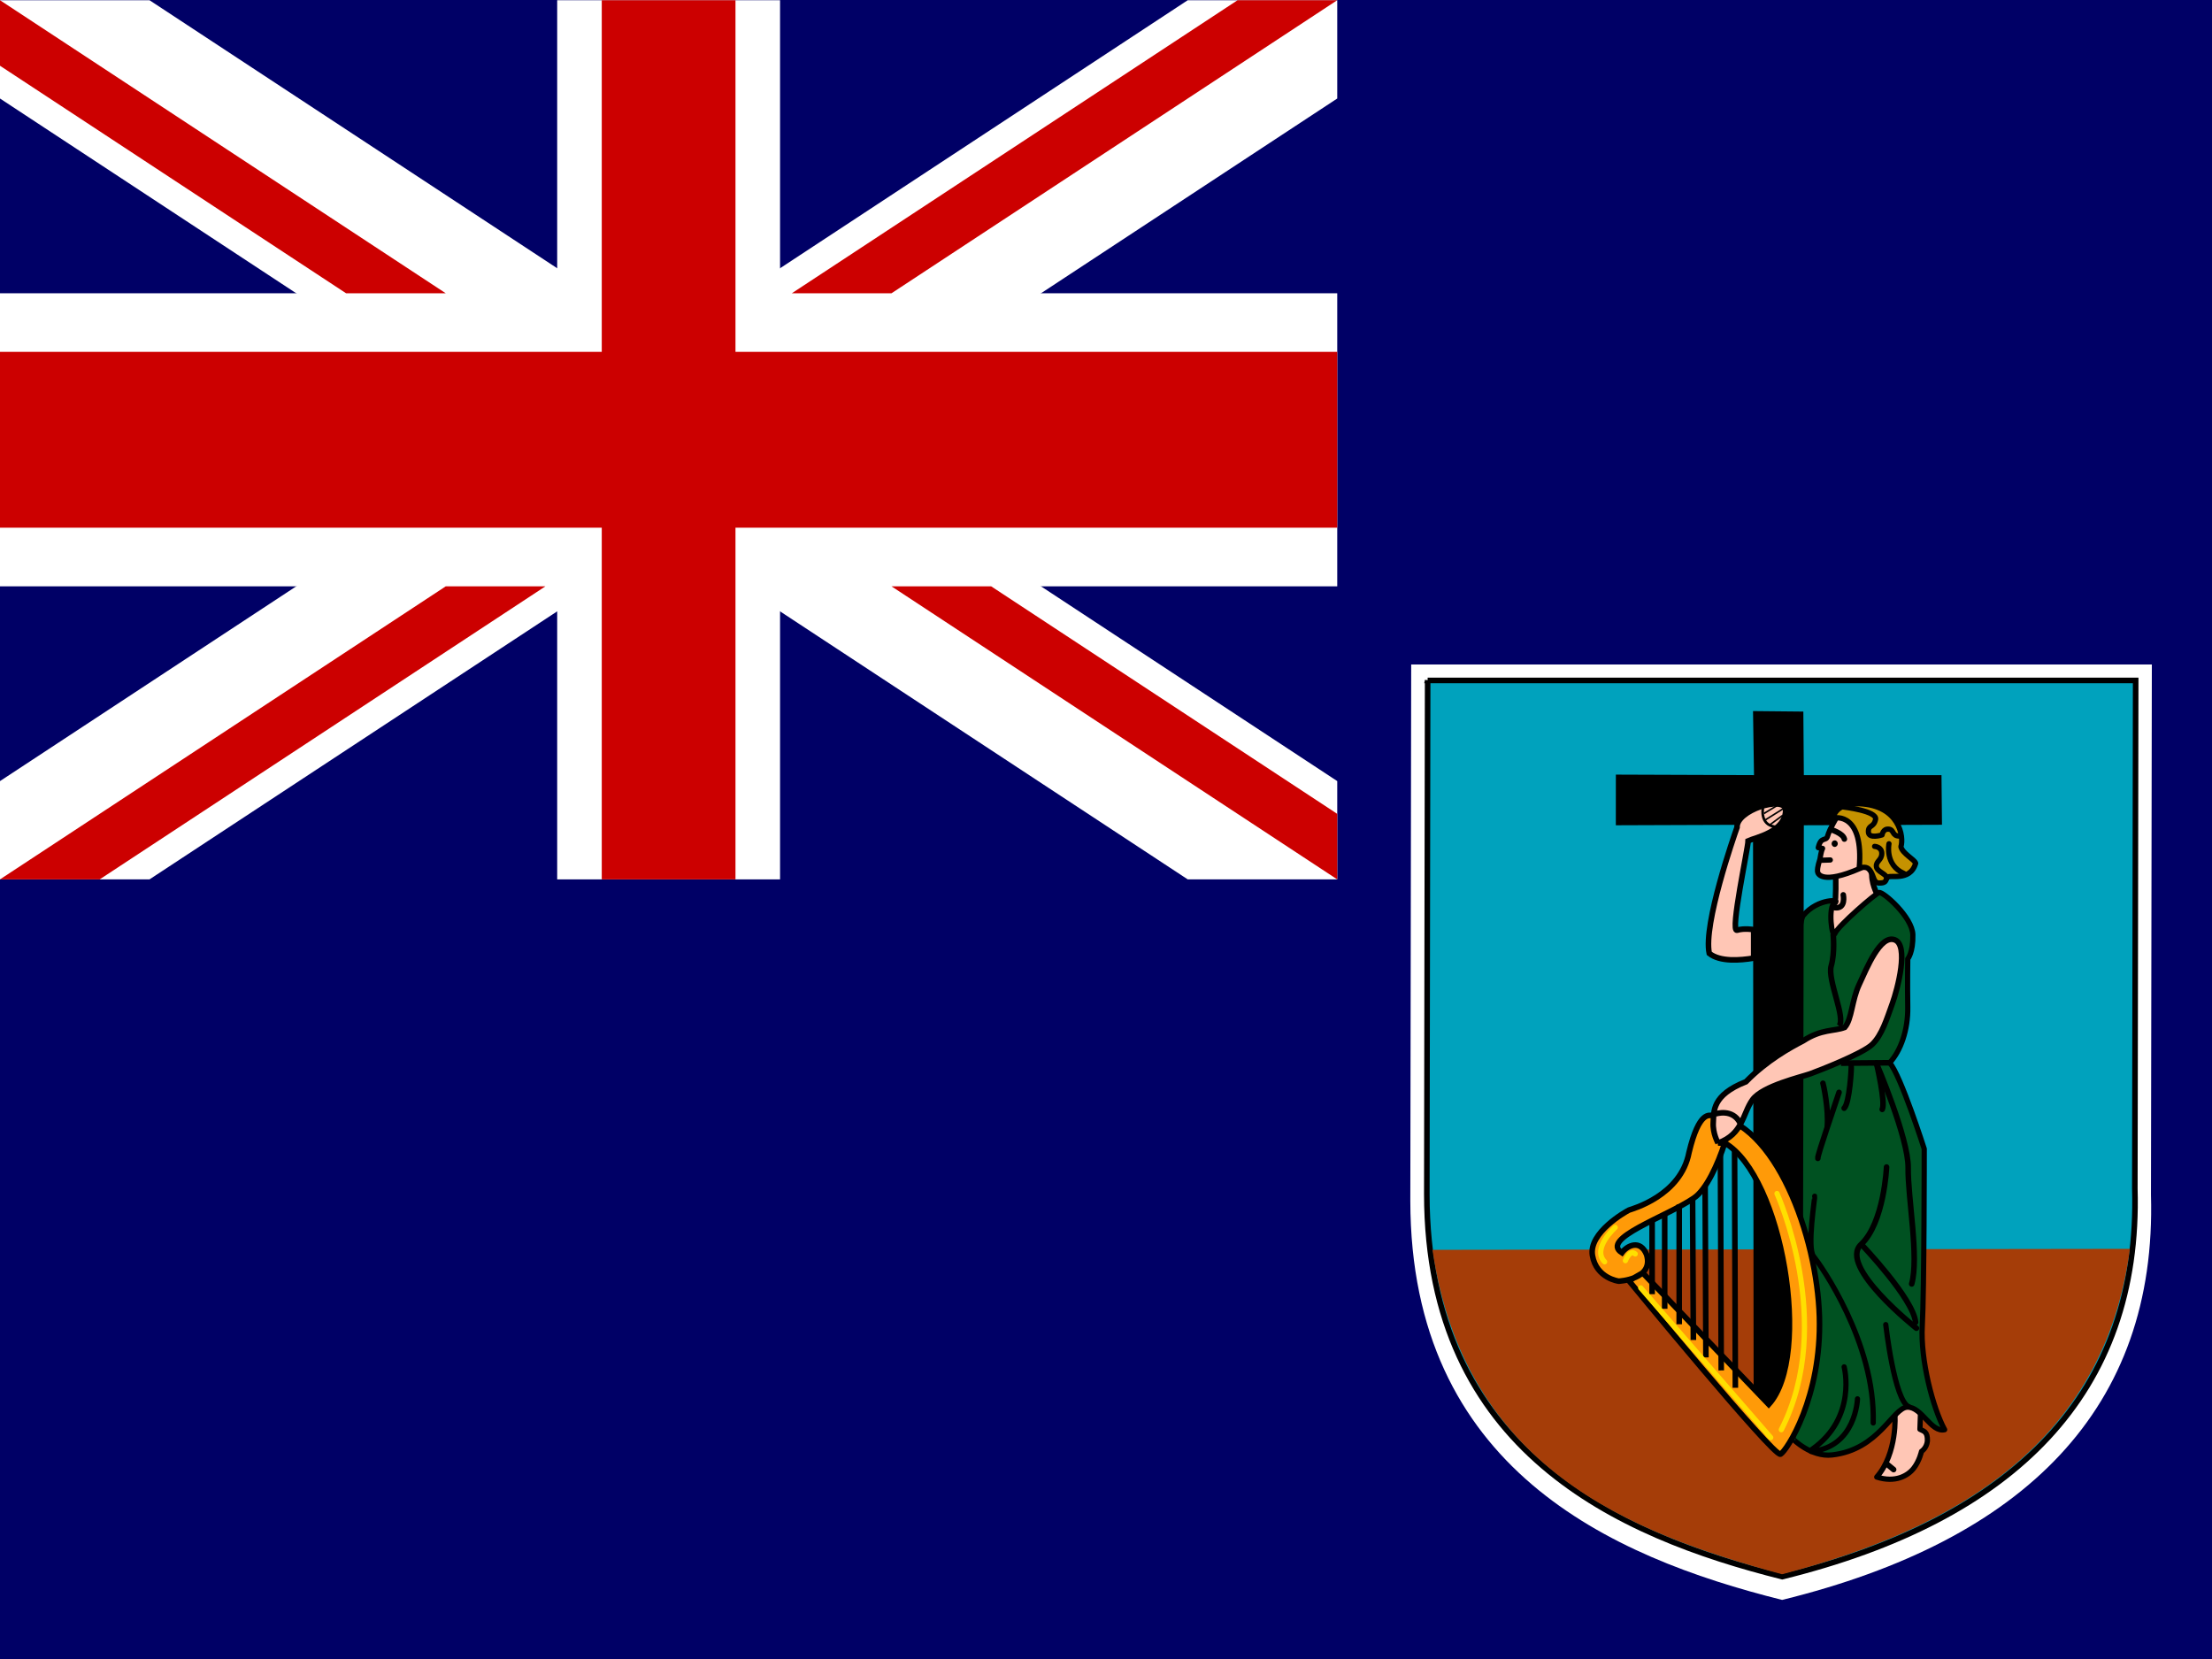 <svg xmlns="http://www.w3.org/2000/svg" height="480" width="640">
  <path fill="#006" d="M0 0h640v480H0z"/>
  <g fill-rule="evenodd">
    <path d="M408.303 192.25h214.293l-.255 153.441c1.782 61.682-36.423 99.957-106.72 117.214-49.926-12.476-107.489-38.28-107.573-115.464l.255-155.193z" fill="#fff"/>
    <path d="M44.069 22.713h169.3l-.201 120.79c1.408 48.558-28.777 78.69-84.317 92.276-39.437-9.82-84.916-30.13-84.982-90.9l.201-122.17z" stroke="#000" stroke-width="1pt" fill="#00a2bd" transform="matrix(1.21 0 0 1.217 359.74 169.23)"/>
    <path d="M616.248 361.329c-7.45 56.418-50.63 81.069-100.65 94.152-44.276-11.951-91.91-31.032-101.143-93.869l201.798-.283z" fill="#a53d08"/>
  </g>
  <g stroke="#000" fill-rule="evenodd">
    <path stroke-linejoin="round" d="M155.77 197.17c.094.094.658 9.295-4.319 14.929 4.413 1.409 7.418-.282 8.826-2.066 1.409-1.784 1.879-4.037 1.879-4.037s1.22-.751 1.408-2.441c.094-2.348-.939-2.348-1.784-2.817l.187-5.258s-5.07-3.099-6.197 1.69z" stroke-width="1.25" fill="#ffc6b5" transform="matrix(1.21 0 0 1.217 359.74 169.23)"/>
    <path d="M155.49 210.32l-1.503-1.221" stroke-linecap="round" stroke-width="1pt" fill="#ff9a08" transform="matrix(1.21 0 0 1.217 359.74 169.23)"/>
  </g>
  <path d="M141.64 69.393s.117 5.625-.235 6.211c-.351.586-3.554 2.07-3.554 2.07l2.734 5.82s7.695-1.093 7.734-1.093 3.321-8.711 3.321-8.711-1.719-2.89-1.289-5.898c-2.578-8.165-8.594 1.64-8.711 1.601z" fill-rule="evenodd" stroke="#000" stroke-width="1pt" fill="#ffc6b5" transform="matrix(1.21 0 0 1.217 359.74 169.23)"/>
  <path stroke-linejoin="round" d="M131.45 203.09s4.319 4.319 9.295 3.756c11.268-1.22 14.554-11.267 18.028-11.361s5.634 6.103 8.92 5.352c-2.817-5.164-5.821-16.619-5.352-24.694.47-8.075.47-42.065.47-42.065s-5.634-17.558-8.263-20.469c2.629-2.817 4.413-7.793 4.319-13.239-.094-5.446 0-11.455 0-11.455s1.314-1.502 1.221-5.727c-.094-4.226-7.136-10.328-8.075-10.047-.939.281-9.765 7.887-10.516 9.67-.752 1.785-1.784-6.478-.094-7.23 1.69-.75-3.944-1.22-7.512 3.005-3.568 4.226-2.535 124.69-2.441 124.5z" fill-rule="evenodd" stroke="#000" stroke-width="1.25" fill="#005121" transform="matrix(1.21 0 0 1.217 359.74 169.23)"/>
  <path d="M467.518 224.122l39.97.144-.286-18.531 14.562.144.142 18.387h39.828l.142 14.365-39.97.144-.32 169.41-14.202.09-.182-169.641-39.693.143.009-14.652z" fill-rule="evenodd"/>
  <path d="M122.03 81.959s-2.258-.398-3.984.133 2.656-19.586 2.656-21.246c1.527-.73 9.162-2.125 8.963-7.503-.531-3.253-11.818.2-11.619 4.316-.73 2.058-8.099 23.038-6.639 29.943 2.589 2.058 7.37 1.66 10.623 1.129v-6.772z" fill-rule="evenodd" stroke="#000" stroke-width="1pt" fill="#ffc6b5" transform="matrix(1.21 0 0 1.217 359.74 169.23)"/>
  <path d="M124.22 53.211s-.664 3.718 2.722 4.25" stroke="#000" stroke-linecap="round" stroke-width=".625" fill="none" transform="matrix(1.21 0 0 1.217 359.74 169.23)"/>
  <path d="M129.2 53.144c-.133.066-4.382 2.722-4.382 2.722M128.94 54.804l-2.988 2.191M127.81 52.348l-3.32 1.992" stroke="#000" stroke-width=".375" fill="none" transform="matrix(1.21 0 0 1.217 359.74 169.23)"/>
  <path d="M95.49 163.56l30.14 31.267c10.422-11.455 3.193-54.272-10.515-62.158-1.643 5.07-4.437 11.149-7.407 13.109-6.534 4.453-22.546 9.659-17.194 12.993 1.22-1.69 4.413-3.286 5.915.47 1.784 5.915-6.666 6.291-6.666 6.291s-5.352-.658-6.291-6.104c-.939-5.445 7.972-10.417 8.732-10.797.751-.282 12.394-3.38 14.366-13.709 2.441-10.141 4.976-8.638 5.446-8.826 15.21 1.502 25.163 28.732 25.727 47.886.563 19.154-7.793 31.83-9.296 32.675-1.502.845-36.243-41.219-36.243-41.219l3.286-1.878z" fill-rule="evenodd" stroke="#000" stroke-width="1pt" fill="#ff9a08" transform="matrix(1.21 0 0 1.217 359.74 169.23)"/>
  <path d="M117.46 134.45l.187 56.43M114.08 135.48l.187 51.267M110.42 142.9l.187 40.75M107.42 145.81l.188 33.709M104.22 147.32v28.45M100.75 149.57v22.534M97.744 151.35v17.276" stroke="#000" stroke-width="1pt" fill="none" transform="matrix(1.21 0 0 1.217 359.74 169.23)"/>
  <path d="M95.021 167.13l31.079 35.58M127.6 144.69s14.085 30.798 1.033 56.149M91.359 160.65s1.033-2.723 2.347-1.596M88.918 152.76s-5.634 4.976-2.535 8.169" stroke="#ffdf00" stroke-linecap="round" stroke-width="1.25" fill="none" transform="matrix(1.21 0 0 1.217 359.74 169.23)"/>
  <path d="M141.03 82.999s.47 4.32-.469 7.605 3.568 12.394 1.877 14.272M142.91 113.7l11.831-.094" stroke="#000" stroke-width="1pt" fill="none" transform="matrix(1.21 0 0 1.217 359.74 169.23)"/>
  <path d="M138.59 118.49c.094.187 1.408 6.197 1.032 10.328M142.44 120.65c-.375 1.221-5.258 15.117-5.07 15.68M145.35 114.36c.094.282-.375 8.826-1.69 10.047M151.36 113.7s7.7 17.84 7.606 24.882 2.629 21.314.845 27.605M153.8 138.4s-.564 13.239-6.103 18.403c-5.54 5.165 13.239 19.906 13.239 19.906" stroke="#000" stroke-linecap="round" stroke-width="1pt" fill="none" transform="matrix(1.21 0 0 1.217 359.74 169.23)"/>
  <path d="M153.61 175.86s2.066 18.215 5.54 19.53M136.62 145.34c.094.188-1.878 12.3-.282 14.272 1.597 1.972 14.836 20.469 14.272 39.624M146.85 193.51s-.376 11.549-11.08 12.488M143.66 185.91s3.193 12.018-7.699 19.624" stroke="#000" stroke-linecap="round" stroke-width="1.25" fill="none" transform="matrix(1.21 0 0 1.217 359.74 169.23)"/>
  <path d="M147.88 156.89s12.3 12.77 12.864 18.404M151.45 113.98s2.16 9.107 1.315 10.704" stroke="#000" stroke-linecap="round" stroke-width="1pt" fill="none" transform="matrix(1.21 0 0 1.217 359.74 169.23)"/>
  <path d="M113.51 132.69s-1.317-2.305-1.152-4.857-.412-6.502 7.82-9.713c5.021-5.103 10.618-8.149 13.663-9.712 4.445-2.881 7.327-2.223 9.96-3.211 1.729-1.975 1.646-6.338 3.457-10.206 1.811-3.869 5.021-11.853 8.478-10.618 3.458 1.235.741 11.606-.576 15.228s-2.469 7.408-4.774 9.63c-2.305 2.223-12.758 6.256-14.816 6.997s-11.441 2.88-13.828 6.174c-2.388 3.292-2.223 8.149-8.232 10.289z" fill-rule="evenodd" stroke="#000" stroke-width="1pt" fill="#ffc6b5" transform="matrix(1.21 0 0 1.217 359.74 169.23)"/>
  <path d="M112.85 125.78c.247-.082 4.115-1.317 5.926 2.141" stroke="#000" stroke-width="1pt" fill="none" transform="matrix(1.21 0 0 1.217 359.74 169.23)"/>
  <path stroke-linejoin="round" d="M141.91 55.2s-1.74 2.837-2.222 4.561c-.374 1.29-1.58-.087-2.218 2.708l1.035.181c-.412.823-.546 2.214-.628 2.543-.083.33-.662 1.834-.576 2.964.046.583 1.152 3.128 10.124-.741 8.972-3.869-2.881-14.85-5.515-12.216z" fill-rule="evenodd" stroke="#000" stroke-width="1.25" fill="#ffc6b5" transform="matrix(1.21 0 0 1.217 359.74 169.23)"/>
  <path stroke-linejoin="round" d="M140.9 55.563c.921-.494 7.457-1.07 6.368 11.688 1.257-.165 2.011-.33 2.764.905.754 1.235.671 2.717 2.011 2.717 1.341 0 1.509-.247 1.844-1.235.334-.988 5.53 1.152 6.869-3.457-.232-.897-3.183-2.305-3.519-3.951.755-2.305-.335-9.795-9.885-10.207-4.944-.082-5.948 1.975-6.452 3.54z" fill-rule="evenodd" stroke="#000" stroke-linecap="round" stroke-width="1.261" fill="#c59200" transform="matrix(1.21 0 0 1.217 359.74 169.23)"/>
  <path d="M140.42 58.115c.083.082 2.964.905 3.293 2.305" stroke="#000" stroke-linecap="round" stroke-width="1pt" fill="none" transform="matrix(1.21 0 0 1.217 359.74 169.23)"/>
  <path d="M531.733 244.091c0 .526-.402.951-.898.951s-.897-.425-.897-.95.401-.951.897-.951.898.425.898.95z" fill-rule="evenodd"/>
  <path stroke-linejoin="round" d="M154.38 61.542s-1.055 5.078 3.594 7.07M150.94 62.167s1.722.078 1.722 1.68c0 1.601-1.414 1.796-1.296 3.086.117 1.289 2.425 1.718 2.503 2.812M143.4 52.792c.078 0 8.243.938 7.774 2.969-.469 2.031-1.758 1.21-1.719 2.968s3.281.704 3.281.704.196-1.485 1.563-1.368.742 1.68 2.617 1.64" stroke="#000" stroke-linecap="round" stroke-width="1.25" fill="none" transform="matrix(1.21 0 0 1.217 359.74 169.23)"/>
  <path d="M138.41 65.458l1.936-.064" stroke="#000" stroke-linecap="round" stroke-width="1.25" fill="none" transform="matrix(1.21 0 0 1.217 359.74 169.23)"/>
  <path d="M143.45 73.696s.72 3.36-2 3.04" stroke="#000" stroke-linecap="round" stroke-width="1pt" fill="none" transform="matrix(1.21 0 0 1.217 359.74 169.23)"/>
  <g stroke-width="1pt">
    <path fill="#fff" d="M0 .063v28.44l343.648 225.93h43.256v-28.438L43.256.064H0zm386.904 0v28.439L43.256 254.433H0v-28.439L343.648.063h43.256z"/>
    <path fill="#fff" d="M161.21.063v254.37h64.484V.063H161.21zM0 84.853v84.79h386.904v-84.79H0z"/>
    <path fill="#c00" d="M0 101.811v50.874h386.904v-50.874H0zM174.107.063v254.37h38.69V.063h-38.69zM0 254.433l128.968-84.79h28.837l-128.968 84.79H0zM0 .063l128.968 84.79h-28.837L0 19.023V.063zm229.099 84.79L358.067.063h28.837l-128.968 84.79h-28.837zm157.805 169.58l-128.968-84.79h28.837l100.131 65.831v18.959z"/>
  </g>
</svg>

